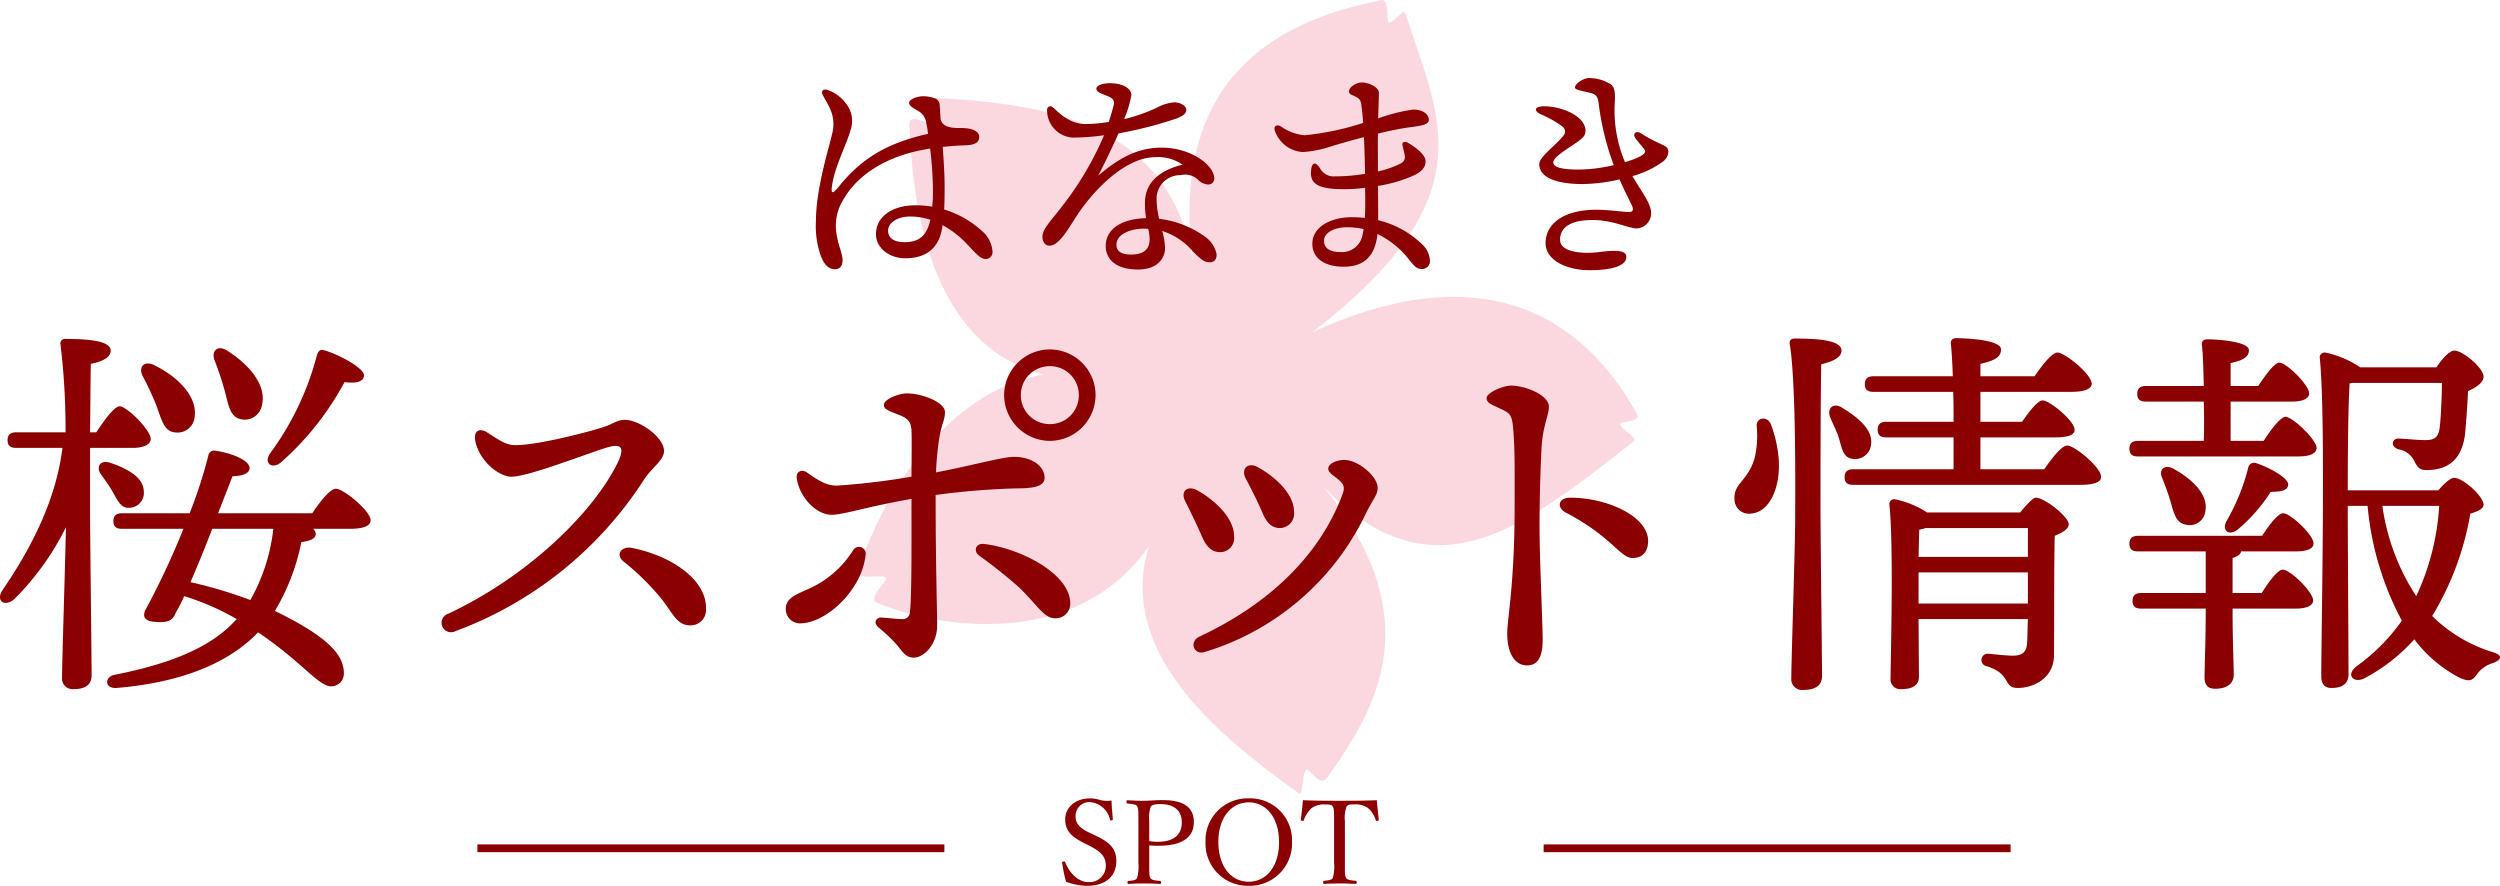 <svg xmlns="http://www.w3.org/2000/svg" xmlns:xlink="http://www.w3.org/1999/xlink" width="321.235" height="113.82" viewBox="0 0 321.235 113.82">
  <defs>
    <clipPath id="clip-path">
      <rect width="199" height="2" fill="none"/>
    </clipPath>
  </defs>
  <g id="グループ_814" data-name="グループ 814" transform="translate(-579.627 -856.613)">
    <g id="グループ_360" data-name="グループ 360" transform="translate(0.026)">
      <path id="star001_-_E01E" data-name="star001 - E01E" d="M-12.586,22.65c.215.373-2.555,2.61-1.087,3.173C-4.456,29.59,17.08,32.6,24.683,11.752,12.3,29.091,29.54,42.395,40.485,50.3c.54.418.388-2.913.988-3.041.517-.11,1.7,2.415,2.723.9,6.135-8.8,14.431-21.472-3.429-40.561C56.355,27.068,68.895,16.376,83.2,5.282c1.324-.685-1.527-1.717-1.447-2.506.03-.3,2.794-.209,2.152-1.242C79.807-5.838,68.767-21.112,42.238-9c22.712-17.569,16.141-27.567,11.9-41.02-.19-.684-1.589,1.5-2.152,1.242-.276-.124.184-3.178-1.012-2.862-8.5,1.821-28.818,6.781-23.752,35.777C24.8-36.391,7.774-38.344-7.276-39.15c-1.31-.084,1.352,2.869.844,3.434-.329.366-3.255-1.7-3.148.108C-9.1-24.515-6.74-1.111,16.246-2.86,1.522-7.5-11.3,6.672-16.119,21.585c-.52,1.576,3.111.333,3.533,1.064Z" transform="translate(706.033 908.277)" fill="#fbd8df"/>
      <path id="パス_3457" data-name="パス 3457" d="M-40.8-5.73c-.45,1.98-1.44,2.85-3.27,2.85-1.32,0-2.16-.45-2.16-1.5s1.29-1.8,2.82-1.8a8.205,8.205,0,0,1,2.61.42Zm1.56.66A12.411,12.411,0,0,1-36.15-2.7c.96,1.02,1.74,1.98,2.43,1.98a.876.876,0,0,0,.9-.99,3.786,3.786,0,0,0-1.35-2.61,12.632,12.632,0,0,0-4.86-2.76c.06-1.05.06-2.07.06-3.18,0-1.2-.12-3.18-.24-4.86.99-.12,1.98-.18,2.97-.21,1.29-.06,1.71-.42,1.71-1.08,0-.81-1.08-1.14-2.28-1.14-.84,0-2.37.06-2.67-1.11-.06-.69-.09-1.38-.12-1.86a.948.948,0,0,0-.72-.87,4.1,4.1,0,0,0-1.53-.24c-.66.03-1.71.39-1.68.84,0,.36.39.6,1.17,1.05a2.026,2.026,0,0,1,1.02,1.5,11.92,11.92,0,0,1,.24,1.44c-5.82,1.29-8.88,3.57-11.52,6.84-.78.96-.93.78-.84,0,.3-2.52,1.86-5.37,2.37-7.23a3.568,3.568,0,0,0-.06-2.7A5.02,5.02,0,0,0-54-22.44c-.51-.18-.9.09-.63.63.18.39.6,1.02.96,1.83a4.72,4.72,0,0,1,.21,3.3C-53.73-15.3-55.5-9.84-55.5-5.7a11.527,11.527,0,0,0,.66,4.68C-54.42,0-53.91.57-53.1.6c.57,0,1.02-.3,1.02-1.2,0-.96-.87-2.43-.87-4.5a6.42,6.42,0,0,1,.96-3.24c2.01-3.54,6.15-5.82,11.16-6.57a46.955,46.955,0,0,1,.36,5.34,18.343,18.343,0,0,1-.09,2.13,12.339,12.339,0,0,0-2.16-.18c-2.91,0-5.07,1.41-5.07,3.72,0,1.8,1.77,3.09,3.75,3.09,2.28,0,4.23-.93,4.74-3.81Zm26.61,1.86c0,1.02-.54,1.92-2.37,1.92-1.41,0-1.89-.51-1.89-1.26,0-1.53,2.19-2.07,3.42-2.07a4.645,4.645,0,0,1,.66.03A5.447,5.447,0,0,1-12.63-3.21Zm7.14-.36A12.523,12.523,0,0,0-11.4-5.88a11,11,0,0,1-.33-2.4,3.018,3.018,0,0,1,3.06-3.21,2.461,2.461,0,0,1,2.16.48,2.024,2.024,0,0,0,1.41.72.766.766,0,0,0,.78-.75c0-1.77-3.03-3.99-6.78-3.99-2.85,0-5.25,1.14-8.13,3.6,1.05-2.04,1.98-4.02,2.61-5.43a52.628,52.628,0,0,0,7.56-1.95c.72-.33,1.14-.57,1.14-1.08s-.75-.96-1.56-.96a5.728,5.728,0,0,0-2.28.72,22.343,22.343,0,0,1-4.14,1.44,14.884,14.884,0,0,0,.93-3.09c0-.93-1.26-1.53-2.73-1.53-.75,0-1.77.21-1.77.72,0,.45.72.63,1.35.9.78.33,1.02.54.87,1.2-.09.39-.3,1.17-.63,2.16a20.271,20.271,0,0,1-3,.27c-2.19,0-3.63-1.71-4.2-2.16a.422.422,0,0,0-.72.33,3.494,3.494,0,0,0,3.33,3.57,30.14,30.14,0,0,0,3.99-.3,40.863,40.863,0,0,1-5.34,9.06c-1.5,1.95-2.58,2.97-2.58,3.99,0,.6.33,1.14.9,1.14,1.23,0,2.37-2.1,3.45-3.75,2.52-3.87,6.57-7.62,10.11-7.62a5.46,5.46,0,0,1,3.54.96c-2.55.63-4.83,2.01-4.83,4.95a11.6,11.6,0,0,0,.15,1.92c-3.96.12-5.19,1.98-5.19,3.54,0,1.98,1.62,3.06,4.14,3.06,2.55,0,3.48-1.47,3.48-2.73a8.763,8.763,0,0,0-.36-2.22A8.576,8.576,0,0,1-7.08-1.71C-6.24-.87-5.7-.3-4.92-.3c.84,0,.9-.69.9-1.02A3.553,3.553,0,0,0-5.49-3.57Zm20.22-.27a2.67,2.67,0,0,1-2.94,2.22c-1.2,0-2.01-.45-2.01-1.47S11.13-4.8,12.75-4.8a9.648,9.648,0,0,1,2.13.24C14.82-4.32,14.79-4.08,14.73-3.84Zm7.59,1.17A12.091,12.091,0,0,0,16.74-5.7c0-1.2,0-2.76-.03-4.41a18.276,18.276,0,0,0,4.68-1.38c.84-.42,1.44-.93,1.44-1.8,0-.81-1.2-1.74-2.28-2.37-.42-.24-.78-.06-.69.33.09.42.24.93.3,1.35a.9.9,0,0,1-.48.96,12.2,12.2,0,0,1-2.97,1.05c0-2.07-.03-3.63,0-4.86,1.2-.3,2.46-.57,3.63-.75,1.38-.21,2.91-.27,2.91-1.02,0-.66-.69-1.32-2.01-1.32a21.465,21.465,0,0,0-4.5,1.14c.03-1.17.09-2.64.09-3.3,0-.75-1.41-1.35-2.22-1.32-.69,0-1.62.6-1.62,1.14,0,.39.45.48.75.63.51.24.69.39.81.93.09.57.18,1.47.27,2.49a34.847,34.847,0,0,1-7.56,1.59,6.4,6.4,0,0,1-3.03-1.14c-.54-.3-.93-.03-.78.51a4.068,4.068,0,0,0,3.6,2.79,14.662,14.662,0,0,0,3.33-.63c.84-.27,2.55-.78,4.53-1.29.09,1.77.12,3.6.15,4.71a22.062,22.062,0,0,1-3.84.33,2,2,0,0,1-1.98-1.08c-.66-.96-1.11-.66-1.14.66,0,1.41,1.02,2.07,4.23,2.07a20.192,20.192,0,0,0,2.73-.18c.03,1.44.03,2.73-.03,3.87a15.5,15.5,0,0,0-1.71-.09c-2.64,0-5.04,1.23-5.04,3.42C8.28-1.05,9.54.27,12.33.27c2.85,0,4.05-1.65,4.32-4.2A11.317,11.317,0,0,1,20.76-.57c.69.84.96,1.14,1.65,1.14A1.025,1.025,0,0,0,23.4-.45,3.1,3.1,0,0,0,22.32-2.67ZM52.77-15.63a17.842,17.842,0,0,1-2.25-1.23c-.66-.42-1.14.06-.72.63s.72.87,1.11,1.38c.27.36.12.57-.42.9a10.059,10.059,0,0,1-2.04.78,17.1,17.1,0,0,1-1.29-7.95c.03-1.29-.09-1.83-.72-2.16a5.316,5.316,0,0,0-2.61-.69c-.69,0-1.8.69-1.8,1.23,0,.33,1.2.45,2.13.72.54.15.81.45.9,1.23a35.066,35.066,0,0,0,1.95,8.01,20.885,20.885,0,0,1-4.35.57c-2.07,0-3.42-.21-3.42-.93,0-.6,1.44-1.5,2.37-2.13,1.26-.84,1.77-1.2,1.77-1.89,0-2.01-3.18-3.18-5.31-3.18-1.29,0-1.35.6-.45,1.02a13.411,13.411,0,0,1,2.85,1.62.778.778,0,0,1,.06,1.14c-.9,1.2-3.09,2.67-3.09,3.66,0,1.71,2.22,2.55,5.55,2.55a22.045,22.045,0,0,0,4.77-.6c.66,1.56,1.44,3,1.62,3.45.21.51.06.75-.48.75-.42,0-2.64-.3-4.14-.3-4.05,0-6.51,1.71-6.51,4.29,0,2.19,2.67,3.48,5.67,3.48,3.21,0,4.71-.69,4.71-1.71,0-.96-1.71-.84-3.42-.63-2.34.3-5.1,0-5.1-1.56,0-1.86,1.77-2.55,4.2-2.55,2.58,0,4.59,1.08,5.67,1.08a1.938,1.938,0,0,0,1.83-2.01c0-1.17-1.2-2.67-2.4-4.71a12.242,12.242,0,0,0,3.87-1.83,1.728,1.728,0,0,0,.75-1.26C54.03-15.09,53.67-15.21,52.77-15.63ZM-124.225,25.4a37.432,37.432,0,0,0,8.15-10.3c1.55.2,2.45-.05,2.5-.85,0-1-3.35-2.75-5.15-3.25-.55-.15-.75.2-.9.65a36.952,36.952,0,0,1-6.05,12.65C-126.475,25.55-125.375,26.35-124.225,25.4Zm-7.25-9.2c.5,1.85.65,3.3,2,3.65a2.254,2.254,0,0,0,2.8-1.85c.6-2.55-1.75-5.25-4.5-6.95-1.25-.8-2.05.1-1.6,1.25A39.6,39.6,0,0,1-131.475,16.2Zm-8.8,1.85c.7,1.9,1,3.35,2.35,3.5a2.215,2.215,0,0,0,2.6-2.1c.3-2.65-2.35-5.15-5.25-6.55-1.3-.6-2,.3-1.45,1.4A37.771,37.771,0,0,1-140.275,18.05Zm-8.5,5.5h5.55c1.2,0,2.25-.4,2.25-1.15,0-1.1-3-4.15-4-4.2-.7.05-1.95,1.75-3,3.35h-.8c.05-3.6.05-7.15.1-8.8,1.55-.3,2.55-.85,2.55-1.7,0-1.2-2.6-1.5-5.8-1.5a.578.578,0,0,0-.65.7,91.132,91.132,0,0,1,.65,11.3h-6.35c-.65,0-1.1.25-1.1,1,0,.8.45,1,1.1,1h5.95c-.8,6.6-3.95,12.8-7.65,18.2-1,1.45.2,2.3,1.45,1.25a34.979,34.979,0,0,0,6.65-9.25c-.1,5.05-.5,17.3-.5,19.3a1.368,1.368,0,0,0,1.5,1.5c1.6,0,2.3-.65,2.3-1.8,0-2.1-.2-17.95-.2-21.5Zm5,7.7a1.906,1.906,0,0,0,1.9-2.15c-.05-1.8-2.15-2.9-4.35-3.65-1.3-.4-1.8.6-1.15,1.5.5.7,1.05,1.45,1.45,2.15C-145.275,30.2-144.875,31.3-143.775,31.25Zm18.55,2.7a24.022,24.022,0,0,1-2.95,9.15,59.174,59.174,0,0,0-7.7-2.3c.9-2.05,1.9-4.5,2.8-6.85Zm-7.1-2,1.85-4.75c1.25-.05,2.2-.35,2.2-1.05,0-.9-1.9-1.85-4.45-2.25a.74.74,0,0,0-.85.65,62.958,62.958,0,0,1-2.4,7.4h-8.7c-.65,0-1.1.25-1.1,1,0,.8.45,1,1.1,1h7.9a101.063,101.063,0,0,1-4.9,10.45c-.4.9,0,1.4,1.15,1.5,1.55.15,2.35-.05,2.75-1.15a20.949,20.949,0,0,0,1.1-2.15,32.985,32.985,0,0,1,6.75,2.95l-.25.25c-3.2,3.45-8.35,5.5-15.4,6.9-1.4.25-1.35,1.8.2,1.7,8.2-.7,13.9-3.05,17.65-6.6l.55-.55.5.35c5.75,4,7.55,7,9.25,6.55,1.2-.35,1.5-1.35,1.1-2.75-.65-2.3-3.7-4.45-8.7-6.9a27.643,27.643,0,0,0,3.4-8.85c1.3-.15,1.85-.5,1.85-1.05a.856.856,0,0,0-.35-.65h4.7c1.85,0,2.7-.4,2.7-1.1,0-1.2-3.5-4.05-4.45-4.05-.75,0-2.05,1.65-3.05,3.15Zm34.55-10.4c-.95-.6-1.75-.2-1.5,1.1.5,2.55,3,4.6,4.65,4.6,2.35,0,10.9-3.45,12.65-3.85,1.5-.35,1.95.15.9,2.25-3.2,6.35-11.45,14.4-21.65,19.2a1.218,1.218,0,1,0,.9,2.25,49.1,49.1,0,0,0,24.25-19.5c1-1.55,2.55-2.45,2.55-3.65,0-1.8-3.2-4-5-4-1.05,0-1.45.5-2.85.95-2,.65-8.4,2.3-11.25,2.3C-95.325,23.2-96.125,22.6-97.775,21.55Zm18.6,14.85c-1.3-.25-2.15.85-1.05,1.75a32.251,32.251,0,0,1,4.75,4.65c1.45,1.75,2.05,3.55,3.75,3.55a1.969,1.969,0,0,0,2.1-2C-69.475,40.35-74.325,37.35-79.175,36.4Zm28.45.3a13.061,13.061,0,0,1-4.25,4.2c-2.15,1.3-4.4,1.55-4.4,3.3a1.816,1.816,0,0,0,1.8,1.9c3.4,0,8-4.3,8.45-8.8A.867.867,0,0,0-50.725,36.7Zm21.15-7.95c2.3,0,3.45-.35,3.45-1.35,0-1.55-1.7-2.7-3.95-2.7-1.4,0-5.75,1.2-10,2a37.719,37.719,0,0,1,.45-4.6c.3-1.7.7-2.15.7-3.15,0-1.25-2.9-2.4-4.9-2.4-.95,0-2.95.7-2.95,1.5,0,.55.75.8,1.8,1.2,1.3.5,1.7.9,1.75,2.15.05.95,0,3.85,0,5.85a91.744,91.744,0,0,1-9.6,1.15c-1.35,0-2.35-.65-3.85-1.7-.65-.45-1.4-.1-1.3.7.3,2.4,2.45,4.75,4.5,4.75,1.45,0,4.35-1,10.25-2.05,0,4.45.05,12.65-.2,14.5a.929.929,0,0,1-1.05.95c-.55,0-1.8-.15-2.55-.2-.8-.05-1.15.7-.4,1.3a21.29,21.29,0,0,1,2.4,2.3c.65.8,1.05,1.55,2.1,1.55,1.3,0,3-1.7,3-4.15,0-1.75-.2-7.65-.2-16.75A97.114,97.114,0,0,1-29.575,28.75Zm-4.3,7.15c-1.1-.15-1.45.9-.65,1.5a60.868,60.868,0,0,1,5.2,4.15c2.3,2.25,3.15,3.9,4.55,3.9a1.88,1.88,0,0,0,1.95-1.9C-22.825,39.7-29.275,36.45-33.875,35.9Zm8.45-15.4a3.714,3.714,0,0,1-3.75-3.75,3.7,3.7,0,0,1,3.75-3.7,3.692,3.692,0,0,1,3.7,3.7A3.7,3.7,0,0,1-25.425,20.5Zm0-9.6a5.9,5.9,0,0,0-5.9,5.85,5.911,5.911,0,0,0,5.9,5.9,5.9,5.9,0,0,0,5.85-5.9A5.89,5.89,0,0,0-25.425,10.9ZM1.225,26c-1.25-.65-2.15.25-1.5,1.5.65,1.2,1.6,3.1,2.15,4.4.55,1.35,1.25,1.95,2.25,1.95a1.852,1.852,0,0,0,1.8-2.1C5.925,29.3,3.175,27.05,1.225,26Zm9.1.2c0,.6.8.95,1.4,1.5.65.6.75.95.4,1.9-3.1,8.25-10,14.3-18.35,18.2-1.35.65-.75,2.35.6,2a33.806,33.806,0,0,0,20.8-17.85c.85-1.75,1.5-2.35,1.5-3.25,0-1.5-2.5-3.6-4.3-3.6C11.375,25.1,10.325,25.6,10.325,26.2ZM-6.525,29c-1.3-.7-2.2.2-1.5,1.45.6,1.2,1.6,3.25,2.15,4.55.6,1.35,1.3,1.95,2.3,1.95a1.809,1.809,0,0,0,1.8-2.05C-1.775,32.4-4.575,30.05-6.525,29Zm40.35-13.45c-1.05,0-3.15.9-3.15,1.6,0,.65.6.8,2.05,1.5.9.45,1.2.65,1.35,2.3.25,2.8.2,5.45.2,10.2,0,9.85-.95,14.35-.95,16.25,0,2.6,1,4.1,2.55,4.1,1.25,0,2-.9,2-3.25,0-2.3-.4-10.35-.4-14.8,0-3.1.1-6.75.25-9.75s.95-4.3.95-5.45C38.675,16.75,35.625,15.55,33.825,15.55Zm7,16.3c5.95,3.1,7,5.85,8.6,5.85,1.45,0,2-1,2-2.2,0-3.15-5.25-5.55-10-5.55C39.825,29.95,39.675,31.25,40.825,31.85Zm26.35-11.4c-.45-1-1.85-.85-1.8.3a12.466,12.466,0,0,1-.25,4.05c-.85,3.05-2.75,3.25-2.6,5.4a1.855,1.855,0,0,0,2.05,1.8c2.5-.15,3.8-3.35,3.65-6.7A16.048,16.048,0,0,0,67.175,20.45Zm6.5-7.65c1.55-.35,2.6-.9,2.6-1.75,0-1.25-2.6-1.55-6-1.55-.45,0-.75.25-.65.7.85,5.1.7,20,.7,22.15,0,3.85-.5,18.5-.5,20.8a1.383,1.383,0,0,0,1.55,1.5c1.65,0,2.4-.65,2.4-1.8,0-2.1-.2-17.9-.2-21.55C73.575,29.3,73.575,16.4,73.675,12.8Zm3.95,12.15a2.067,2.067,0,0,0,2.45-1.85c.25-1.8-1.5-3.35-3.7-4.7-1.25-.8-2.05.2-1.5,1.35.35.85.8,1.7,1.05,2.5C76.325,23.5,76.425,24.75,77.625,24.95Zm8.55,18.6v-4h14.05v4Zm14.05-9.7v3.7H86.175c.05-1.45.05-2.8.1-3.5a3.746,3.746,0,0,0,.8-.2Zm-12.95-2a12.079,12.079,0,0,0-4.15-1.7.619.619,0,0,0-.7.65c.55,5.2.2,18.35.15,22.35a1.265,1.265,0,0,0,1.4,1.4c1.5,0,2.25-.55,2.25-1.6l-.05-7.4h14.05c-.05,1.15-.05,2.25-.1,3.1-.1,1.15-.6,1.6-1.85,1.6-.65,0-2.1-.15-3.15-.25a.807.807,0,0,0-.2,1.6c3.25,1,2.05,2.8,4,2.8,2,0,4.65-1.25,4.65-4.2.05-5.3,0-11.5.1-15.35.95-.4,1.8-.85,1.8-1.5,0-.9-3.05-3.4-4.25-3.4-.35,0-1.25,1-2,1.9Zm6.85-5.55V22.2h9.65c1.7,0,2.5-.35,2.45-1,0-1.1-3.2-3.75-4.1-3.75-.65,0-1.75,1.45-2.65,2.75h-5.35V16.35h11.65c1.8,0,2.65-.4,2.65-1.05,0-1.2-3.45-4-4.4-4-.7,0-1.95,1.6-2.95,3.05h-6.95v-1.6c1.55-.35,2.65-.75,2.65-1.85,0-1.3-4.9-1.45-5.75-1.45-.45,0-.75.25-.7.7.1.95.2,2.45.25,4.2h-10.2c-.65,0-1.1.25-1.1,1,0,.8.45,1,1.1,1h10.25c.05,1.25.05,2.55.05,3.85h-8.65c-.65,0-1.1.25-1.1,1,0,.8.45,1,1.1,1h8.65v4.1h-12.9c-.65,0-1.1.25-1.1,1,0,.8.45,1,1.1,1h29.25c1.8,0,2.65-.4,2.6-1.05,0-1.2-3.4-4-4.35-4-.7,0-1.95,1.6-2.95,3.05Zm40.55,10.55c1.4,0,2.3-.35,2.25-1.05,0-1.05-2.95-3.85-3.9-3.85-.65,0-1.8,1.5-2.7,2.9h-15.95c-.65,0-1.1.25-1.1,1,0,.8.45,1,1.1,1h8.7V42.2h-8.3c-.65,0-1.1.25-1.1,1,0,.8.45,1,1.1,1h8.3c0,4.4-.15,7.35-.15,8.8,0,.95.35,1.5,1.35,1.5,1.65,0,2.4-.75,2.4-1.8,0-1.25-.15-4.3-.15-8.5h8.15c1.3,0,2.2-.35,2.2-1.05,0-1.1-2.95-3.95-3.9-3.95-.65,0-1.8,1.55-2.7,3h-3.75V37.7c.65-.2,1.05-.5,1.1-.85Zm-14.2-3.45a2.013,2.013,0,0,0,2.55-1.7c.45-2.2-1.85-4.25-4.15-5.5-1.2-.6-1.85.25-1.4,1.2.4,1,.8,2.1,1.1,3.1C118.975,31.95,119.275,33.2,120.475,33.4Zm6.7.65a20.993,20.993,0,0,0,4.25-4.85c1.55,0,2.2-.25,2.25-.95,0-.85-2.45-2.2-4.15-2.75a.774.774,0,0,0-1,.65,27.075,27.075,0,0,1-2.8,6.85C125.125,34.2,126.075,34.9,127.175,34.05Zm-.9-11.4V17.6h7.95c1.2,0,2.15-.35,2.15-1.05-.05-1.1-2.9-3.95-3.85-3.95-.6,0-1.75,1.55-2.7,3h-3.55V12.65c1.4-.3,2.35-.7,2.35-1.65,0-1.2-4.5-1.4-5.35-1.4-.45,0-.75.25-.7.7.15,1.15.2,3.1.25,5.3h-7.45c-.65,0-1.1.25-1.1,1,0,.8.45,1,1.1,1h7.45c.05,1.75.05,3.5,0,5.05h-8.45c-.65,0-1.1.25-1.1,1,0,.8.45,1,1.1,1h20.65c1.35,0,2.3-.35,2.3-1.1-.05-1.1-3.05-3.95-4-4-.65.05-1.85,1.6-2.8,3.1Zm26.8,8.35a31.67,31.67,0,0,1-2.95,11.6,28.217,28.217,0,0,1-4.35-11.6Zm-11.75-2c0-4.25.05-11.2.25-13.75l.25-.05h11.6c0,1.65-.15,4.85-.3,5.85-.2,1.3-.8,1.5-1.9,1.5-.8,0-2.35-.15-3.25-.2-1-.1-1.25,1.1-.05,1.4a2.679,2.679,0,0,1,1.9,1.4c.45.85.65,1.25,1.6,1.25,2,0,4.6-.65,5-4.9.1-1.15.3-3.7.35-5.25,1.05-.45,2-1.1,2-1.85,0-1.1-2.65-3.35-3.75-3.35-.65,0-1.65,1.15-2.3,2.15h-9.8a12.461,12.461,0,0,0-4.5-1.9.618.618,0,0,0-.7.65c.8,7.5.2,34.75.2,40.95,0,.95.4,1.5,1.3,1.5,1.55,0,2.2-.65,2.2-1.8,0-2-.1-18.6-.1-20.45V31h2.55a38.474,38.474,0,0,0,4.4,14.75,24.748,24.748,0,0,1-5.8,5.85c-1.5,1.15-.35,2.25,1,1.55a22.944,22.944,0,0,0,6.4-5,17.4,17.4,0,0,0,5.75,4.9c1.4.65,1.75.35,2.3-.4a3.8,3.8,0,0,1,2.05-1.45c.9-.3,1.5-.95,0-1.4a18.805,18.805,0,0,1-7.8-4.65,37.355,37.355,0,0,0,4.9-13.15c.95-.3,1.7-.6,1.7-1.15,0-1.05-2.6-3.45-3.8-3.45-.45,0-1.3.75-2,1.6Z" transform="translate(739.948 890.613)" fill="#8b0000"/>
    </g>
    <g id="グループ_779" data-name="グループ 779" transform="translate(12.474 -8)">
      <g id="リピートグリッド_4" data-name="リピートグリッド 4" transform="translate(628.5 973.113)" clip-path="url(#clip-path)">
        <g transform="translate(-732 -882.5)">
          <line id="線_1" data-name="線 1" x2="60" transform="translate(732 883)" fill="none" stroke="#8b0000" stroke-width="1"/>
        </g>
        <g transform="translate(-595 -882.5)">
          <line id="線_1-2" data-name="線 1" x2="60" transform="translate(732 883)" fill="none" stroke="#8b0000" stroke-width="1"/>
        </g>
      </g>
      <path id="パス_3458" data-name="パス 3458" d="M4.08-5.37c1.47.75,2.19,1.38,2.19,2.6A2.085,2.085,0,0,1,4.02-.66c-1.215,0-2.355-1.02-2.97-2.55C1.02-3.285.975-3.33.81-3.3c-.135.03-.15.105-.15.18A19.766,19.766,0,0,0,1.155-.7a8.3,8.3,0,0,0,2.7.525C6.48-.18,7.62-1.62,7.62-3.36S6.585-5.865,4.83-6.69l-.765-.36c-1.32-.63-1.68-1.29-1.68-2.025a1.775,1.775,0,0,1,1.875-1.86,2.888,2.888,0,0,1,2.55,2.25c.015.075.045.12.18.1.15-.03.18-.075.18-.15-.06-.78-.15-1.65-.165-2.4A3.684,3.684,0,0,1,5.55-11.2a4.2,4.2,0,0,0-1.32-.21c-1.95,0-3.18,1.23-3.18,2.67,0,1.515.825,2.25,2.325,3.015Zm7.77-.015a9.685,9.685,0,0,0,1.17.06c3.585,0,4.56-1.455,4.56-3.045,0-1.665-1.02-2.82-3.975-2.82-.975,0-1.9.09-2.475.09-.615,0-1.44-.03-2.07-.075-.105,0-.135.045-.135.225s.03.18.135.2c.555.06,1.08.075,1.245.36.15.33.15.495.15,1.92V-3.15a5.594,5.594,0,0,1-.165,1.965c-.18.315-.57.33-1.11.375-.09.015-.12.03-.12.195s.015.195.12.195c.585-.045,1.38-.06,2.01-.06.6,0,1.38.015,2.025.06.12,0,.15-.045.15-.195s-.03-.18-.15-.195c-.57-.06-1.05-.075-1.215-.375-.15-.27-.15-.48-.15-1.965Zm0-3.105a4.167,4.167,0,0,1,.21-1.875c.195-.285.78-.315,1.23-.315,1.725,0,2.745.81,2.745,2.37,0,1.365-.825,2.475-3.075,2.475a6.156,6.156,0,0,1-1.11-.09Zm12.78-2.925A5.407,5.407,0,0,0,19.08-5.8,5.419,5.419,0,0,0,24.63-.18a5.439,5.439,0,0,0,5.565-5.655A5.377,5.377,0,0,0,24.63-11.415Zm0,.51c2.28,0,3.9,2.01,3.9,5.115,0,3.075-1.59,5.085-3.9,5.085s-3.9-2.01-3.9-5.13C20.73-8.865,22.335-10.9,24.63-10.9ZM35.6-3.15a5.287,5.287,0,0,1-.165,1.965c-.165.285-.6.3-1.1.36-.1.015-.135.045-.135.21,0,.15.03.195.135.195.57-.045,1.35-.06,1.965-.06s1.44.015,2.07.06c.1,0,.135-.045.135-.21s-.03-.18-.135-.195c-.54-.06-1.05-.075-1.215-.36-.18-.315-.165-.48-.165-1.965V-8.475a4.263,4.263,0,0,1,.2-1.86c.21-.33.6-.3.975-.3a2.768,2.768,0,0,1,1.8.465,3.437,3.437,0,0,1,.99,1.545c.03.09.06.135.24.1.135-.03.15-.075.15-.18-.09-.75-.195-1.71-.255-2.475-1.65.075-3.24.075-4.77.075s-3.075,0-4.725-.075c-.06.765-.165,1.725-.27,2.475,0,.1.015.15.165.18s.195-.015.225-.1a3.645,3.645,0,0,1,1.005-1.545,2.764,2.764,0,0,1,1.755-.465c.375,0,.81,0,.96.27.15.3.165.525.165,1.89Z" transform="translate(702.974 978.613)" fill="#8b0000"/>
    </g>
  </g>
</svg>
